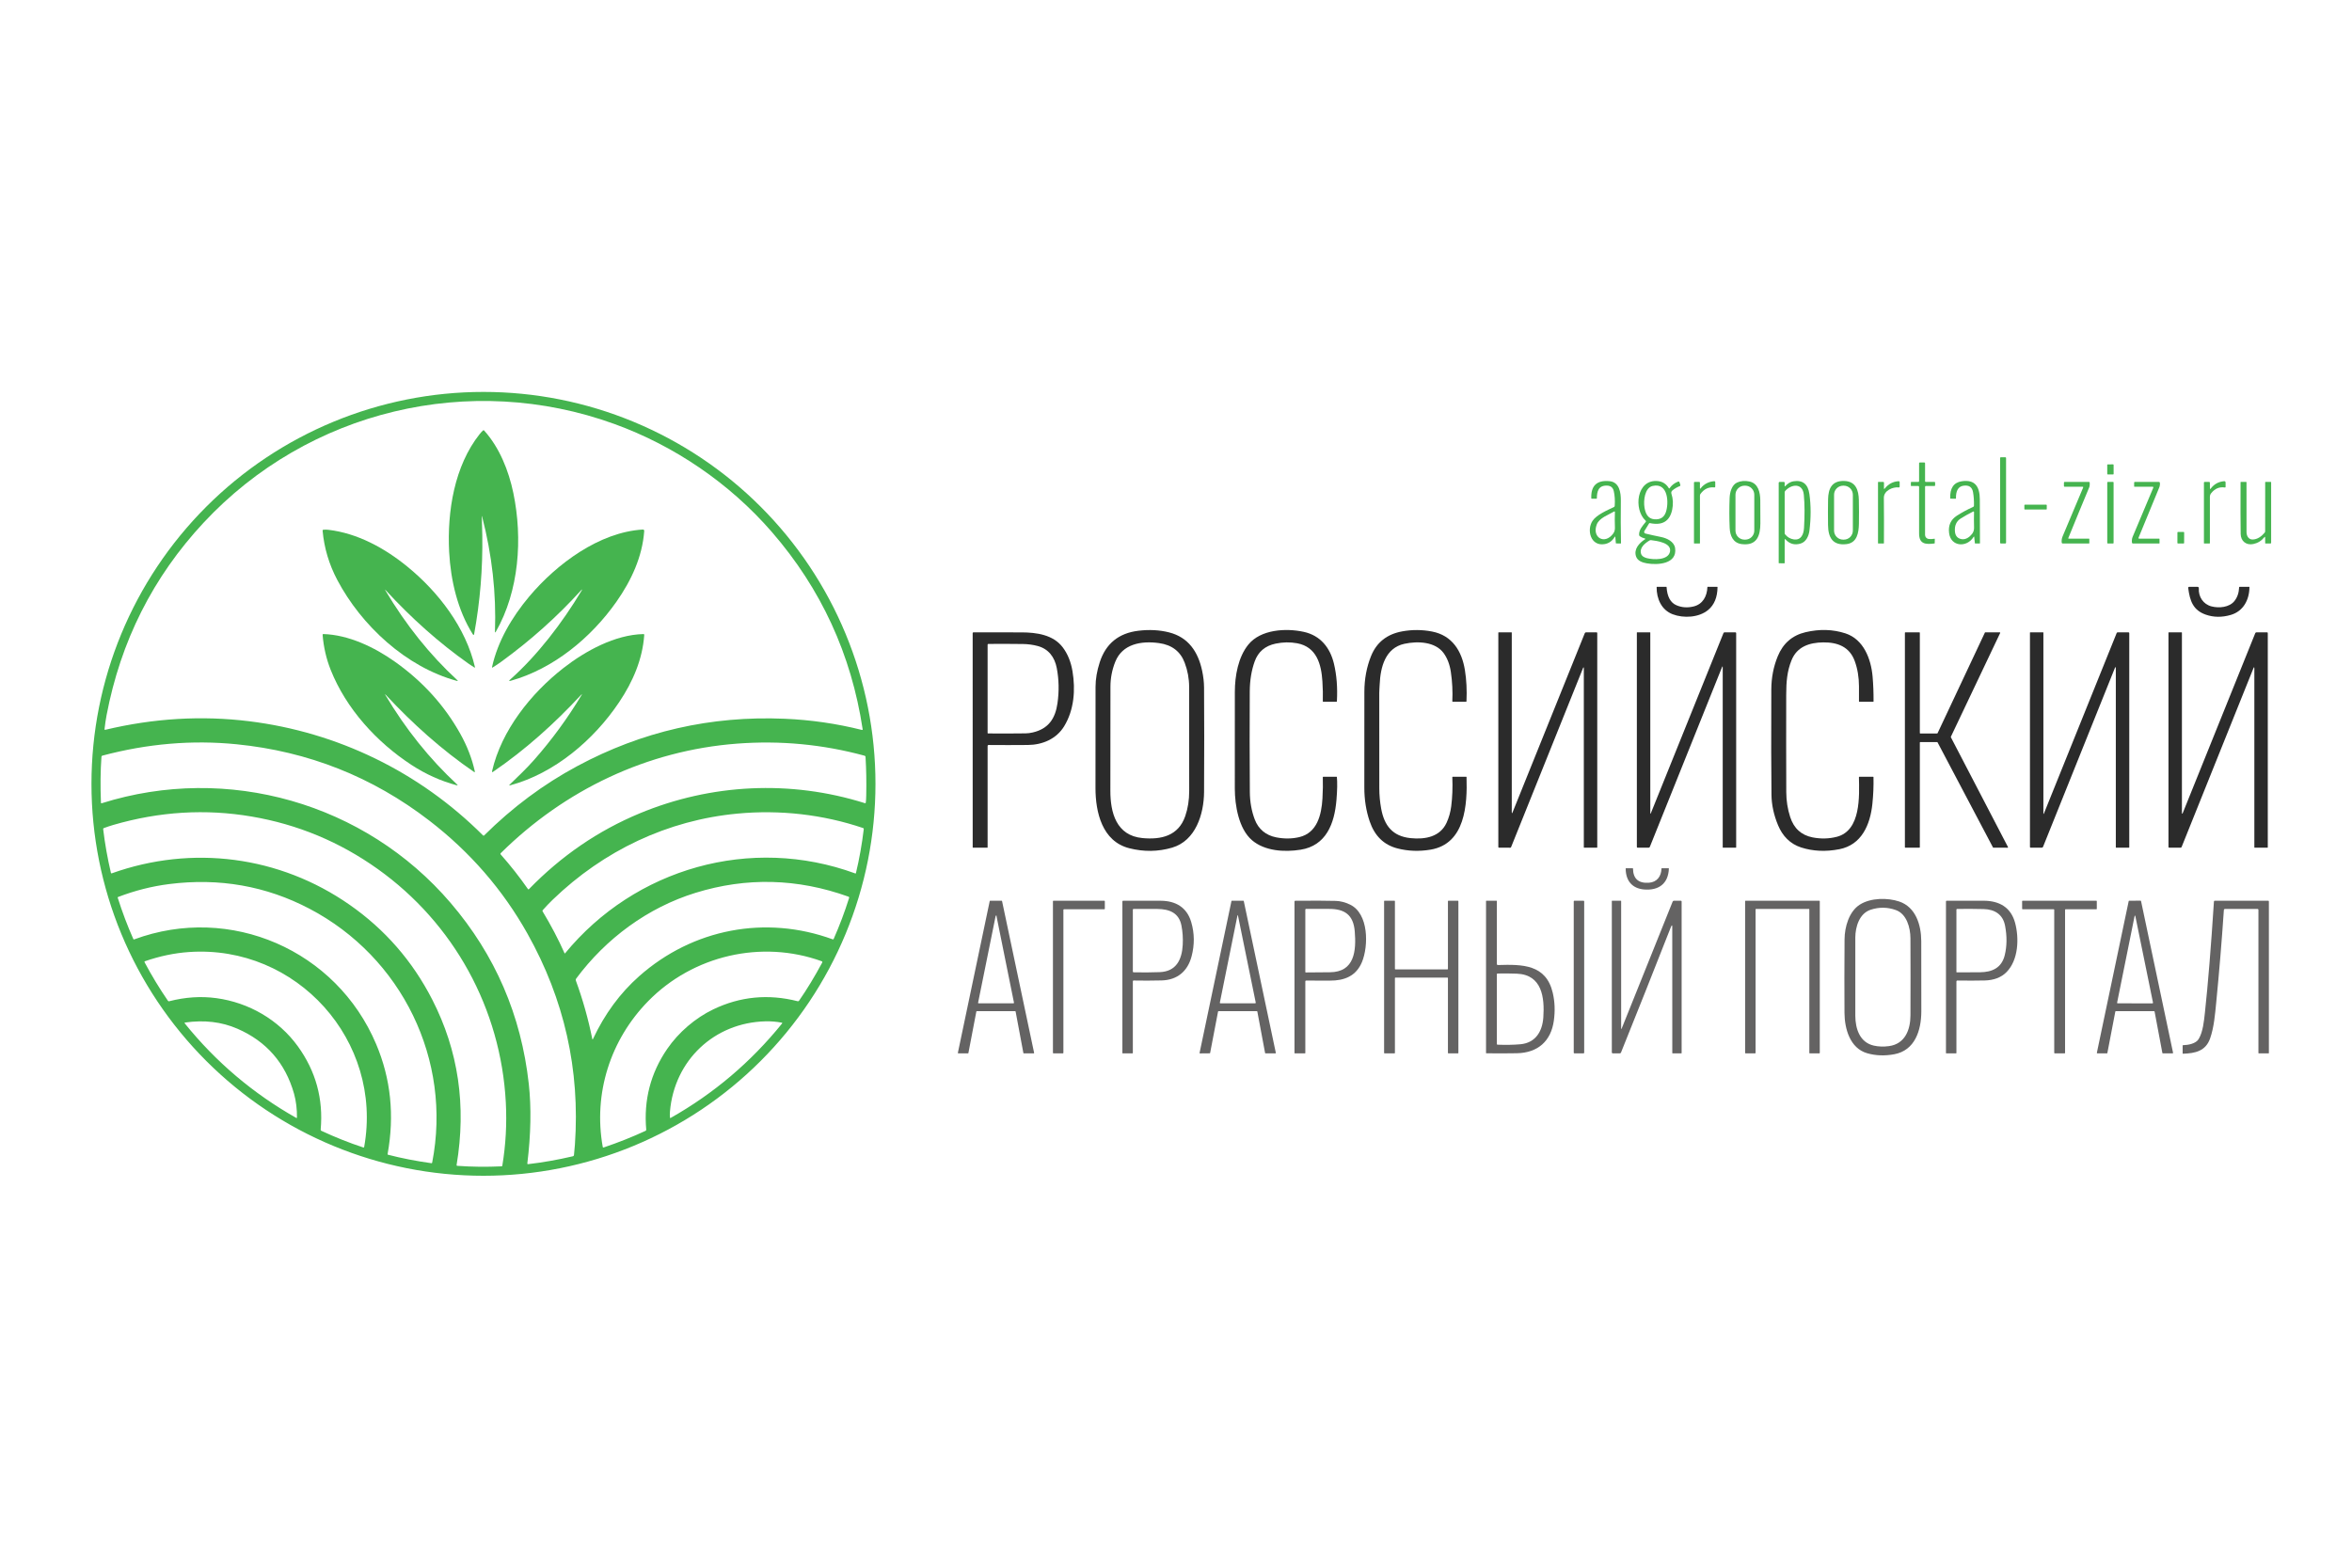 <?xml version="1.0" encoding="UTF-8"?> <svg xmlns="http://www.w3.org/2000/svg" width="180" height="120" viewBox="0 0 180 120" fill="none"><path d="M67 60C67 63.94 66.224 67.841 64.716 71.481C63.209 75.12 60.999 78.427 58.213 81.213C55.428 83.999 52.12 86.209 48.48 87.716C44.841 89.224 40.94 90 37 90C29.044 90 21.413 86.839 15.787 81.213C10.161 75.587 7 67.957 7 60C7 52.044 10.161 44.413 15.787 38.787C21.413 33.161 29.044 30 37 30C40.94 30 44.841 30.776 48.48 32.284C52.12 33.791 55.428 36.001 58.213 38.787C60.999 41.573 63.209 44.88 64.716 48.52C66.224 52.159 67 56.06 67 60ZM44.173 58.645C49.115 55.987 54.405 54.778 60.042 55.017C62.051 55.102 64.022 55.387 65.953 55.872C66.005 55.885 66.027 55.865 66.019 55.813C65.153 50.098 62.84 45.071 59.079 40.731C55.831 36.983 51.606 34.12 47.031 32.458C35.979 28.446 23.594 31.403 15.576 40.015C11.706 44.171 9.232 49.085 8.154 54.757C8.09 55.1 8.038 55.454 7.999 55.817C7.994 55.858 8.012 55.873 8.053 55.864C11.762 54.978 15.434 54.759 19.067 55.208C25.816 56.042 32.089 59.075 36.962 63.943C36.994 63.975 37.026 63.975 37.058 63.943C39.218 61.798 41.59 60.032 44.173 58.645ZM43.999 87.617C44.398 81.881 43.189 76.501 40.373 71.478C38.481 68.104 35.974 65.216 32.854 62.813C28.505 59.465 23.588 57.517 18.103 56.97C14.709 56.631 11.285 56.922 7.831 57.842C7.79 57.853 7.768 57.88 7.765 57.922C7.687 58.999 7.674 60.169 7.725 61.432C7.726 61.48 7.75 61.497 7.795 61.482C17.413 58.457 27.946 61.465 34.49 69.118C37.896 73.099 39.889 77.718 40.469 82.974C40.667 84.774 40.63 86.802 40.357 89.057C40.352 89.098 40.37 89.117 40.411 89.112C41.528 88.983 42.67 88.782 43.835 88.51C43.889 88.498 43.92 88.464 43.927 88.408C43.956 88.152 43.98 87.888 43.999 87.617ZM48.952 62.261C54.411 59.991 60.496 59.686 66.19 61.479C66.231 61.492 66.254 61.477 66.259 61.434C66.277 61.306 66.288 61.127 66.293 60.896C66.315 59.873 66.298 58.888 66.24 57.939C66.239 57.917 66.23 57.897 66.216 57.88C66.203 57.862 66.183 57.85 66.162 57.845C62.971 56.977 59.718 56.67 56.405 56.922C49.526 57.446 43.227 60.459 38.326 65.301C38.291 65.335 38.289 65.371 38.322 65.408C39.066 66.248 39.759 67.129 40.402 68.051C40.427 68.087 40.454 68.089 40.483 68.058C42.958 65.512 45.781 63.579 48.952 62.261ZM8.489 66.816C8.498 66.851 8.519 66.862 8.553 66.85C14.705 64.649 21.397 65.518 26.755 69.256C29.456 71.14 31.564 73.558 33.078 76.511C35.08 80.416 35.702 84.638 34.943 89.175C34.937 89.215 34.954 89.236 34.994 89.239C36.102 89.32 37.233 89.333 38.386 89.278C38.4 89.277 38.413 89.272 38.424 89.262C38.434 89.253 38.441 89.24 38.443 89.226C38.707 87.627 38.796 86.013 38.71 84.385C38.331 77.218 34.735 70.677 28.909 66.52C25.994 64.44 22.776 63.101 19.253 62.502C15.73 61.902 12.202 62.117 8.667 63.146C8.418 63.219 8.177 63.3 7.946 63.387C7.907 63.402 7.891 63.429 7.896 63.47C8.03 64.589 8.228 65.704 8.489 66.816ZM66.058 63.385C62.989 62.344 59.693 61.973 56.447 62.277C51.087 62.779 46.2 65.107 42.304 68.864C42.037 69.122 41.78 69.391 41.534 69.67C41.509 69.699 41.506 69.73 41.526 69.762C42.174 70.837 42.734 71.904 43.205 72.966C43.206 72.97 43.209 72.973 43.212 72.975C43.216 72.978 43.22 72.98 43.224 72.98C43.228 72.981 43.233 72.98 43.237 72.979C43.241 72.977 43.244 72.975 43.247 72.971C48.597 66.462 57.454 63.927 65.454 66.858C65.459 66.86 65.465 66.861 65.47 66.861C65.476 66.86 65.482 66.859 65.487 66.856C65.492 66.854 65.496 66.85 65.499 66.846C65.503 66.841 65.505 66.836 65.506 66.831C65.768 65.742 65.967 64.618 66.105 63.459C66.107 63.444 66.103 63.428 66.095 63.414C66.086 63.401 66.073 63.39 66.058 63.385ZM33.073 88.999C34.614 81.133 30.744 73.261 23.689 69.561C20.363 67.817 16.784 67.187 12.952 67.671C11.622 67.839 10.313 68.171 9.025 68.666C9.017 68.669 9.011 68.675 9.007 68.683C9.004 68.69 9.003 68.699 9.006 68.706C9.354 69.808 9.754 70.867 10.205 71.883C10.209 71.895 10.218 71.903 10.229 71.908C10.241 71.913 10.253 71.913 10.264 71.909C17.638 69.179 25.749 72.735 28.787 79.923C29.909 82.575 30.2 85.381 29.662 88.341C29.66 88.351 29.662 88.362 29.668 88.371C29.674 88.379 29.682 88.386 29.693 88.389C30.733 88.658 31.841 88.875 33.016 89.039C33.029 89.041 33.042 89.037 33.053 89.03C33.063 89.023 33.071 89.011 33.073 88.999ZM64.929 68.634C61.03 67.235 57.131 67.137 53.233 68.341C49.571 69.472 46.373 71.838 44.091 74.911C44.076 74.932 44.066 74.957 44.062 74.982C44.059 75.008 44.062 75.035 44.071 75.059C44.6 76.505 45.019 77.993 45.327 79.521C45.338 79.58 45.357 79.582 45.382 79.528C46.279 77.616 47.458 76.013 48.921 74.719C53.013 71.097 58.584 70.021 63.726 71.902C63.762 71.915 63.788 71.904 63.803 71.869C64.255 70.843 64.648 69.799 64.981 68.737C64.997 68.686 64.979 68.652 64.929 68.634ZM27.87 87.795C29.333 79.678 22.709 72.305 14.465 72.874C13.351 72.951 12.229 73.186 11.099 73.577C11.057 73.592 11.046 73.619 11.066 73.659C11.614 74.69 12.21 75.672 12.853 76.606C12.876 76.64 12.908 76.652 12.949 76.641C14.182 76.323 15.387 76.244 16.565 76.405C19.04 76.744 21.317 78.054 22.789 80.083C24.168 81.987 24.753 84.115 24.542 86.469C24.538 86.51 24.555 86.539 24.593 86.558C25.651 87.052 26.721 87.478 27.803 87.834C27.841 87.847 27.863 87.834 27.87 87.795ZM54.587 77.263C56.644 76.275 58.798 76.067 61.049 76.64C61.093 76.651 61.127 76.638 61.152 76.601C61.749 75.741 62.338 74.77 62.92 73.689C62.949 73.634 62.934 73.596 62.875 73.575C58.28 71.921 53.046 73.126 49.608 76.632C46.705 79.593 45.397 83.706 46.128 87.791C46.129 87.799 46.133 87.806 46.137 87.813C46.142 87.82 46.148 87.825 46.154 87.829C46.161 87.833 46.169 87.836 46.177 87.837C46.185 87.838 46.193 87.837 46.2 87.834C47.335 87.45 48.403 87.025 49.405 86.56C49.443 86.543 49.46 86.513 49.457 86.471C49.256 84.201 49.792 82.139 51.064 80.286C51.936 79.017 53.214 77.923 54.587 77.263ZM18.162 78.741C16.964 78.219 15.635 78.062 14.176 78.269C14.122 78.276 14.112 78.301 14.146 78.343C16.529 81.297 19.373 83.707 22.675 85.573C22.71 85.592 22.727 85.582 22.727 85.543C22.736 84.947 22.662 84.278 22.505 83.725C21.838 81.371 20.391 79.71 18.162 78.741ZM51.273 85.078C51.259 85.254 51.258 85.409 51.272 85.544C51.276 85.582 51.294 85.592 51.327 85.573C54.63 83.704 57.472 81.294 59.855 78.341C59.881 78.309 59.873 78.289 59.833 78.281C59.415 78.202 58.998 78.168 58.584 78.178C54.657 78.277 51.608 81.169 51.273 85.078Z" fill="#45B44F"></path><path d="M36.873 39.547C36.89 40.003 36.902 40.474 36.91 40.96C36.95 43.523 36.742 46.045 36.288 48.525C36.27 48.624 36.234 48.631 36.18 48.545C35.024 46.711 34.489 44.423 34.374 42.243C34.212 39.143 34.78 35.658 36.708 33.229C36.786 33.13 36.87 33.038 36.959 32.954C36.992 32.923 37.023 32.924 37.053 32.958C38.22 34.249 38.931 36.02 39.288 37.746C40.009 41.225 39.729 45.238 37.949 48.351C37.899 48.437 37.876 48.43 37.88 48.33C37.986 45.421 37.658 42.492 36.897 39.543C36.878 39.468 36.87 39.47 36.873 39.547Z" fill="#45B44F"></path><path d="M153.473 35.001H153.123C153.094 35.001 153.07 35.025 153.07 35.054V41.547C153.07 41.577 153.094 41.6 153.123 41.6H153.473C153.502 41.6 153.525 41.577 153.525 41.547V35.054C153.525 35.025 153.502 35.001 153.473 35.001Z" fill="#45B44F"></path><path d="M146.792 37.202H146.269C146.25 37.202 146.24 37.193 146.24 37.174L146.241 36.93C146.241 36.902 146.255 36.888 146.284 36.888H146.812C146.85 36.888 146.869 36.869 146.869 36.831V35.459C146.869 35.421 146.888 35.402 146.926 35.402H147.269C147.307 35.402 147.326 35.421 147.326 35.459V36.831C147.326 36.839 147.327 36.846 147.33 36.853C147.333 36.86 147.337 36.866 147.343 36.872C147.348 36.877 147.354 36.881 147.361 36.884C147.368 36.887 147.376 36.888 147.383 36.888L148.039 36.887C148.077 36.887 148.096 36.906 148.096 36.944L148.097 37.145C148.097 37.183 148.078 37.202 148.04 37.202H147.383C147.345 37.202 147.326 37.221 147.326 37.26V40.946C147.326 41.022 147.354 41.095 147.404 41.152C147.454 41.209 147.523 41.245 147.598 41.255C147.738 41.273 147.887 41.267 148.044 41.237C148.047 41.236 148.05 41.236 148.054 41.237C148.057 41.238 148.06 41.239 148.062 41.241C148.065 41.243 148.067 41.246 148.069 41.249C148.07 41.252 148.071 41.255 148.071 41.258L148.067 41.569C148.067 41.588 148.057 41.599 148.038 41.601C147.356 41.688 146.87 41.65 146.869 40.828C146.868 39.703 146.868 38.52 146.87 37.279C146.87 37.228 146.844 37.202 146.792 37.202Z" fill="#45B44F"></path><path d="M161.716 35.546L161.306 35.547C161.285 35.547 161.268 35.565 161.268 35.586L161.27 36.279C161.27 36.3 161.288 36.318 161.309 36.317L161.718 36.316C161.74 36.316 161.757 36.298 161.757 36.277L161.755 35.584C161.754 35.563 161.737 35.546 161.716 35.546Z" fill="#45B44F"></path><path d="M123.567 41.109C123.384 41.412 123.13 41.592 122.804 41.648C121.729 41.834 121.414 40.569 121.877 39.87C122.181 39.41 122.988 39.062 123.511 38.815C123.552 38.796 123.574 38.764 123.576 38.719C123.604 38.297 123.579 37.922 123.503 37.592C123.441 37.32 123.269 37.18 122.987 37.171C122.333 37.151 122.213 37.605 122.209 38.145C122.209 38.153 122.206 38.16 122.201 38.165C122.195 38.171 122.188 38.174 122.18 38.174L121.811 38.173C121.792 38.173 121.783 38.163 121.782 38.145C121.744 37.176 122.209 36.738 123.177 36.831C123.935 36.904 124.051 37.702 124.044 38.318C124.031 39.438 124.035 40.525 124.056 41.578C124.057 41.594 124.049 41.602 124.032 41.602L123.684 41.598C123.671 41.598 123.664 41.591 123.663 41.578L123.623 41.121C123.618 41.059 123.599 41.054 123.567 41.109ZM123.531 39.152C123.097 39.411 122.398 39.639 122.203 40.142C121.812 41.15 122.811 41.728 123.462 40.839C123.554 40.712 123.597 40.563 123.591 40.391C123.576 39.976 123.576 39.575 123.59 39.189C123.59 39.181 123.589 39.174 123.585 39.168C123.582 39.161 123.577 39.156 123.571 39.152C123.565 39.148 123.558 39.146 123.551 39.146C123.544 39.146 123.537 39.148 123.531 39.152Z" fill="#45B44F"></path><path d="M127.779 37.369C127.93 37.141 128.146 36.973 128.428 36.863C128.438 36.859 128.449 36.857 128.46 36.858C128.471 36.858 128.482 36.861 128.492 36.866C128.502 36.87 128.511 36.877 128.518 36.886C128.525 36.894 128.53 36.904 128.533 36.914L128.595 37.112C128.61 37.161 128.594 37.195 128.546 37.214C128.349 37.288 128.161 37.399 127.985 37.545C127.95 37.574 127.924 37.613 127.912 37.657C127.899 37.7 127.9 37.747 127.914 37.79C128.043 38.18 128.063 38.589 127.973 39.016C127.787 39.901 127.219 40.243 126.267 40.041C126.24 40.036 126.22 40.045 126.205 40.067L125.845 40.651C125.835 40.669 125.828 40.688 125.827 40.708C125.825 40.727 125.828 40.748 125.836 40.766C125.843 40.785 125.855 40.801 125.87 40.814C125.886 40.827 125.904 40.836 125.923 40.841C126.321 40.936 126.719 41.024 127.117 41.104C127.568 41.194 128.122 41.454 128.196 41.952C128.379 43.181 126.852 43.266 126.035 43.122C125.707 43.065 125.324 42.942 125.208 42.593C125.021 42.039 125.44 41.576 125.886 41.283C125.934 41.253 125.93 41.231 125.875 41.217C125.747 41.187 125.624 41.132 125.505 41.053C125.464 41.025 125.442 40.987 125.441 40.938C125.424 40.557 125.714 40.239 125.946 39.955C125.976 39.919 125.974 39.884 125.938 39.851C125.001 39.003 125.233 36.655 126.882 36.826C127.245 36.864 127.523 37.045 127.715 37.367C127.736 37.402 127.757 37.403 127.779 37.369ZM127.486 39.215C127.731 38.52 127.68 36.92 126.478 37.197C125.869 37.337 125.768 38.326 125.852 38.839C125.924 39.278 126.093 39.707 126.61 39.749C127.056 39.784 127.348 39.606 127.486 39.215ZM127.806 42.225C127.946 41.543 126.781 41.398 126.354 41.346C126.316 41.342 126.277 41.35 126.244 41.369C125.889 41.576 125.446 41.934 125.594 42.395C125.656 42.587 125.864 42.682 126.044 42.727C126.544 42.85 127.668 42.901 127.806 42.225Z" fill="#45B44F"></path><path d="M132.368 38.122C132.384 37.705 132.524 37.127 132.934 36.939C133.222 36.808 133.543 36.781 133.896 36.858C134.561 37.005 134.709 37.693 134.716 38.288C134.723 38.848 134.725 39.438 134.723 40.059C134.719 41.018 134.453 41.792 133.295 41.649C132.628 41.567 132.398 41.001 132.373 40.406C132.341 39.675 132.339 38.914 132.368 38.122ZM134.257 37.869C134.257 37.685 134.185 37.509 134.055 37.38C133.925 37.25 133.749 37.177 133.566 37.177H133.509C133.325 37.177 133.15 37.25 133.02 37.38C132.89 37.509 132.817 37.685 132.817 37.869V40.616C132.817 40.799 132.89 40.975 133.02 41.105C133.15 41.235 133.325 41.307 133.509 41.307H133.566C133.749 41.307 133.925 41.235 134.055 41.105C134.185 40.975 134.257 40.799 134.257 40.616V37.869Z" fill="#45B44F"></path><path d="M136.582 41.318V43.088C136.582 43.108 136.573 43.118 136.554 43.118L136.152 43.115C136.134 43.115 136.125 43.106 136.125 43.088V36.974C136.125 36.917 136.154 36.888 136.211 36.888H136.499C136.558 36.888 136.587 36.917 136.584 36.976L136.578 37.173C136.575 37.234 136.595 37.243 136.637 37.198C136.831 36.996 137.032 36.878 137.242 36.843C137.959 36.725 138.37 37.052 138.476 37.823C138.599 38.713 138.599 39.645 138.478 40.619C138.428 41.018 138.228 41.479 137.803 41.607C137.351 41.743 136.966 41.639 136.648 41.293C136.604 41.245 136.582 41.253 136.582 41.318ZM138.047 37.87C137.959 36.952 137.099 37.05 136.626 37.575C136.597 37.607 136.582 37.644 136.582 37.687V40.801C136.582 40.843 136.595 40.88 136.621 40.911C136.796 41.121 137.011 41.246 137.264 41.287C137.855 41.381 138.036 40.875 138.063 40.407C138.121 39.435 138.116 38.59 138.047 37.87Z" fill="#45B44F"></path><path d="M141.138 36.816C142.035 36.84 142.241 37.531 142.259 38.269C142.273 38.87 142.275 39.479 142.264 40.096C142.251 40.771 142.128 41.557 141.309 41.651C140.248 41.773 139.913 41.135 139.901 40.194C139.891 39.499 139.893 38.846 139.904 38.235C139.919 37.416 140.176 36.79 141.138 36.816ZM141.8 37.869C141.8 37.685 141.727 37.509 141.598 37.38C141.468 37.25 141.292 37.177 141.109 37.177H141.054C140.87 37.177 140.695 37.25 140.565 37.38C140.435 37.509 140.362 37.685 140.362 37.869V40.616C140.362 40.799 140.435 40.975 140.565 41.105C140.695 41.235 140.87 41.307 141.054 41.307H141.109C141.292 41.307 141.468 41.235 141.598 41.105C141.727 40.975 141.8 40.799 141.8 40.616V37.869Z" fill="#45B44F"></path><path d="M151.034 41.107C150.524 41.929 149.301 41.861 149.166 40.807C149.091 40.223 149.286 39.781 149.752 39.48C150.145 39.227 150.563 39.001 151.006 38.802C151.047 38.783 151.068 38.752 151.069 38.707C151.078 38.342 151.055 37.998 150.998 37.675C150.93 37.288 150.69 37.122 150.276 37.177C149.873 37.23 149.678 37.555 149.691 38.15C149.691 38.166 149.683 38.175 149.667 38.174L149.263 38.171C149.255 38.171 149.251 38.167 149.251 38.159C149.219 37.374 149.512 36.934 150.128 36.84C151.168 36.68 151.509 37.269 151.517 38.216C151.526 39.24 151.53 40.361 151.527 41.578C151.527 41.595 151.519 41.603 151.502 41.603L151.16 41.599C151.147 41.599 151.139 41.592 151.139 41.579L151.091 41.12C151.085 41.06 151.066 41.056 151.034 41.107ZM150.126 41.27C150.443 41.323 150.735 41.111 150.924 40.869C151.031 40.731 151.081 40.57 151.076 40.387C151.064 39.968 151.064 39.578 151.074 39.215C151.075 39.153 151.048 39.136 150.994 39.163C150.653 39.334 150.342 39.508 150.061 39.685C149.723 39.898 149.573 40.232 149.613 40.686C149.642 41.023 149.813 41.217 150.126 41.27Z" fill="#45B44F"></path><path d="M130.167 37.366C130.403 37.047 130.799 36.858 131.186 36.834C131.241 36.831 131.268 36.857 131.269 36.912L131.27 37.238C131.27 37.291 131.244 37.315 131.191 37.309C130.766 37.265 130.417 37.429 130.143 37.799C130.113 37.84 130.098 37.886 130.098 37.938V41.574C130.098 41.593 130.088 41.602 130.069 41.602L129.669 41.601C129.65 41.601 129.641 41.592 129.641 41.574V36.945C129.641 36.907 129.66 36.888 129.698 36.888H130.041C130.079 36.888 130.098 36.907 130.098 36.945L130.097 37.342C130.097 37.422 130.12 37.431 130.167 37.366Z" fill="#45B44F"></path><path d="M144.243 37.394C144.522 37.046 144.872 36.859 145.295 36.834C145.353 36.831 145.382 36.858 145.382 36.916V37.24C145.382 37.293 145.355 37.317 145.303 37.31C144.861 37.258 144.167 37.553 144.173 38.105C144.185 39.32 144.187 40.477 144.178 41.577C144.178 41.593 144.17 41.601 144.153 41.601L143.753 41.602C143.734 41.602 143.725 41.593 143.725 41.574V36.917C143.725 36.898 143.734 36.888 143.753 36.888H144.126C144.141 36.888 144.155 36.894 144.166 36.905C144.177 36.916 144.183 36.931 144.183 36.946L144.181 37.373C144.181 37.44 144.202 37.447 144.243 37.394Z" fill="#45B44F"></path><path d="M169.194 37.394C169.445 37.06 169.782 36.873 170.205 36.835C170.285 36.828 170.325 36.864 170.325 36.944V37.256C170.325 37.302 170.303 37.321 170.258 37.314C169.854 37.253 169.511 37.396 169.23 37.743C169.159 37.83 169.124 37.925 169.124 38.027C169.125 39.254 169.125 40.435 169.124 41.571C169.124 41.58 169.121 41.587 169.115 41.593C169.11 41.599 169.102 41.602 169.094 41.602H168.697C168.677 41.602 168.668 41.593 168.668 41.574V36.945C168.668 36.906 168.687 36.887 168.725 36.888H169.067C169.104 36.888 169.123 36.907 169.124 36.944L169.127 37.373C169.128 37.444 169.15 37.451 169.194 37.394Z" fill="#45B44F"></path><path d="M159.378 37.259H158.011C157.973 37.259 157.954 37.24 157.954 37.202L157.955 36.945C157.955 36.907 157.974 36.888 158.011 36.888H159.865C159.909 36.888 159.929 36.91 159.928 36.953C159.922 37.079 159.942 37.181 159.89 37.302C159.372 38.541 158.838 39.835 158.289 41.186C158.287 41.191 158.286 41.197 158.287 41.202C158.287 41.207 158.289 41.212 158.292 41.217C158.295 41.221 158.299 41.225 158.304 41.227C158.308 41.23 158.313 41.231 158.319 41.231H159.869C159.887 41.231 159.896 41.24 159.896 41.258L159.897 41.574C159.897 41.581 159.894 41.589 159.889 41.594C159.883 41.599 159.876 41.602 159.869 41.602H157.861C157.815 41.602 157.789 41.58 157.784 41.535C157.765 41.373 157.787 41.217 157.85 41.065C158.358 39.866 158.882 38.619 159.422 37.326C159.441 37.282 159.426 37.259 159.378 37.259Z" fill="#45B44F"></path><path d="M161.712 36.889H161.312C161.288 36.889 161.27 36.908 161.27 36.931V41.56C161.27 41.583 161.288 41.602 161.312 41.602H161.712C161.735 41.602 161.754 41.583 161.754 41.56V36.931C161.754 36.908 161.735 36.889 161.712 36.889Z" fill="#45B44F"></path><path d="M164.735 37.259H163.356C163.337 37.259 163.328 37.25 163.328 37.231L163.327 36.945C163.327 36.907 163.346 36.888 163.384 36.888H165.221C165.266 36.888 165.292 36.91 165.297 36.955C165.312 37.08 165.296 37.199 165.249 37.312C164.743 38.546 164.215 39.826 163.668 41.152C163.645 41.205 163.663 41.231 163.72 41.231H165.241C165.26 41.231 165.269 41.24 165.269 41.259L165.27 41.574C165.27 41.593 165.26 41.602 165.241 41.602H163.233C163.188 41.602 163.164 41.58 163.159 41.535C163.141 41.369 163.159 41.223 163.21 41.098C163.732 39.843 164.258 38.591 164.789 37.341C164.812 37.286 164.794 37.259 164.735 37.259Z" fill="#45B44F"></path><path d="M173.286 41.129C173.065 41.403 172.782 41.575 172.438 41.645C171.889 41.755 171.489 41.409 171.48 40.873C171.466 39.993 171.463 38.673 171.472 36.913C171.472 36.896 171.481 36.888 171.498 36.888L171.898 36.889C171.917 36.889 171.926 36.898 171.926 36.917C171.924 38.09 171.925 39.361 171.928 40.731C171.929 41.003 172.071 41.299 172.388 41.297C172.765 41.295 173.082 41.051 173.312 40.779C173.34 40.745 173.354 40.706 173.354 40.662L173.356 36.917C173.356 36.898 173.365 36.889 173.383 36.888H173.783C173.802 36.888 173.812 36.898 173.812 36.917V41.545C173.812 41.584 173.792 41.603 173.754 41.603L173.383 41.601C173.365 41.601 173.357 41.592 173.357 41.575L173.353 41.152C173.352 41.082 173.33 41.074 173.286 41.129Z" fill="#45B44F"></path><path d="M156.599 38.632H154.967C154.944 38.632 154.926 38.65 154.926 38.673V38.961C154.926 38.984 154.944 39.002 154.967 39.002H156.599C156.622 39.002 156.64 38.984 156.64 38.961V38.673C156.64 38.65 156.622 38.632 156.599 38.632Z" fill="#45B44F"></path><path d="M29.495 45.198C31.07 47.843 32.9 50.128 34.987 52.053C35.062 52.122 35.05 52.143 34.952 52.115C31.072 51.056 27.66 47.882 25.818 44.404C25.183 43.204 24.807 41.945 24.69 40.626C24.686 40.58 24.706 40.554 24.753 40.55C24.873 40.538 24.998 40.539 25.128 40.554C27.358 40.816 29.436 41.953 31.17 43.368C33.567 45.322 35.647 48.05 36.345 51.051C36.358 51.106 36.341 51.118 36.294 51.089C36.146 50.998 36.004 50.903 35.866 50.806C33.594 49.206 31.475 47.306 29.519 45.181C29.455 45.111 29.447 45.117 29.495 45.198Z" fill="#45B44F"></path><path d="M44.488 45.246C44.582 45.09 44.568 45.08 44.445 45.214C42.641 47.202 40.615 49.013 38.37 50.647C38.155 50.803 37.934 50.95 37.707 51.089C37.663 51.115 37.647 51.103 37.657 51.054C38.091 49.084 39.174 47.241 40.507 45.655C42.603 43.162 45.869 40.737 49.181 40.535C49.268 40.529 49.308 40.571 49.302 40.658C49.159 42.601 48.33 44.419 47.171 46.068C45.23 48.825 42.351 51.196 39.091 52.109C38.945 52.149 38.929 52.119 39.041 52.02C41.155 50.137 43.03 47.672 44.488 45.246Z" fill="#45B44F"></path><path d="M167.111 40.718L166.684 40.717C166.66 40.717 166.641 40.736 166.64 40.76L166.638 41.558C166.638 41.582 166.657 41.601 166.681 41.602L167.108 41.603C167.132 41.603 167.152 41.584 167.152 41.56L167.155 40.762C167.155 40.738 167.135 40.718 167.111 40.718Z" fill="#45B44F"></path><path d="M128.3 46.33C128.702 46.503 129.136 46.535 129.602 46.424C130.318 46.254 130.643 45.634 130.668 44.947C130.669 44.926 130.68 44.916 130.701 44.916L131.412 44.918C131.433 44.918 131.444 44.929 131.444 44.951C131.432 45.722 131.193 46.302 130.726 46.69C130.016 47.279 128.848 47.336 128.012 47.02C127.149 46.691 126.776 45.826 126.783 44.946C126.783 44.938 126.787 44.931 126.792 44.925C126.798 44.92 126.806 44.917 126.814 44.917H127.52C127.535 44.917 127.543 44.924 127.544 44.94C127.591 45.671 127.843 46.135 128.3 46.33Z" fill="#2B2B2B"></path><path d="M168.81 47.049C167.843 46.712 167.592 46 167.466 45.016C167.458 44.95 167.487 44.917 167.554 44.917H168.16C168.244 44.917 168.283 44.959 168.278 45.042C168.238 45.68 168.619 46.254 169.243 46.416C169.827 46.567 170.608 46.493 170.997 46.013C171.223 45.734 171.345 45.38 171.363 44.95C171.364 44.942 171.367 44.934 171.373 44.929C171.379 44.923 171.387 44.92 171.395 44.92L172.123 44.916C172.142 44.916 172.151 44.925 172.151 44.943C172.145 45.914 171.682 46.788 170.727 47.068C170.052 47.266 169.413 47.26 168.81 47.049Z" fill="#2B2B2B"></path><path d="M86.427 64.93C84.345 64.403 83.838 62.171 83.838 60.314C83.838 57.561 83.839 54.981 83.843 52.574C83.843 51.979 83.951 51.351 84.165 50.69C84.626 49.269 85.609 48.466 87.115 48.282C87.954 48.18 88.739 48.221 89.469 48.406C90.95 48.782 91.692 49.897 91.999 51.338C92.095 51.787 92.144 52.215 92.147 52.623C92.164 55.041 92.164 57.706 92.148 60.618C92.137 62.316 91.508 64.356 89.7 64.885C88.631 65.197 87.54 65.212 86.427 64.93ZM85.351 50.659C85.105 51.276 84.982 51.915 84.983 52.576C84.984 55.134 84.982 57.785 84.977 60.527C84.975 62.209 85.432 63.961 87.43 64.151C88.882 64.289 90.189 63.978 90.709 62.466C90.909 61.883 91.01 61.245 91.01 60.553C91.013 58.084 91.011 55.429 91.006 52.589C91.005 51.946 90.891 51.325 90.663 50.724C90.336 49.861 89.682 49.362 88.701 49.226C87.338 49.039 85.898 49.288 85.351 50.659Z" fill="#2B2B2B"></path><path d="M99.274 49.24C98.738 49.14 98.187 49.149 97.623 49.267C96.822 49.434 96.288 49.888 96.022 50.629C95.776 51.312 95.651 52.077 95.645 52.923C95.631 55.373 95.633 57.935 95.651 60.61C95.656 61.377 95.782 62.082 96.027 62.727C96.308 63.47 96.884 63.945 97.673 64.097C98.286 64.216 98.874 64.21 99.435 64.078C100.802 63.755 101.136 62.376 101.209 61.112C101.242 60.532 101.251 59.993 101.235 59.494C101.235 59.489 101.236 59.485 101.237 59.481C101.239 59.477 101.241 59.473 101.244 59.47C101.248 59.466 101.251 59.464 101.255 59.462C101.259 59.46 101.264 59.459 101.268 59.459H102.291C102.304 59.459 102.311 59.466 102.312 59.479C102.354 59.892 102.343 60.474 102.281 61.226C102.13 63.056 101.487 64.731 99.536 65.042C98.303 65.239 96.786 65.151 95.81 64.309C94.795 63.434 94.504 61.633 94.501 60.374C94.499 58.001 94.5 55.535 94.503 52.974C94.504 51.715 94.764 50.298 95.532 49.346C96.473 48.179 98.404 48.066 99.772 48.365C101.065 48.646 101.797 49.589 102.088 50.805C102.296 51.675 102.371 52.633 102.314 53.679C102.313 53.704 102.299 53.717 102.274 53.717H101.269C101.247 53.717 101.236 53.705 101.236 53.682C101.25 53.199 101.239 52.687 101.204 52.149C101.121 50.849 100.763 49.516 99.274 49.24Z" fill="#2B2B2B"></path><path d="M110.483 49.993C109.848 49.12 108.506 49.057 107.477 49.281C106.017 49.6 105.645 51.07 105.589 52.374C105.58 52.589 105.557 52.807 105.556 53.022C105.553 55.394 105.554 57.835 105.559 60.345C105.559 60.858 105.607 61.373 105.701 61.891C105.937 63.19 106.568 64.015 107.956 64.156C109.063 64.269 110.209 64.065 110.709 62.975C110.888 62.586 111.005 62.166 111.063 61.718C111.152 61.014 111.18 60.273 111.147 59.495C111.146 59.471 111.157 59.459 111.18 59.459H112.209C112.226 59.459 112.234 59.468 112.235 59.486C112.298 61.585 112.145 64.593 109.476 65.038C108.603 65.183 107.76 65.152 106.947 64.943C105.908 64.676 105.199 63.984 104.821 62.867C104.549 62.064 104.413 61.205 104.413 60.291C104.411 57.67 104.412 55.229 104.416 52.968C104.417 51.976 104.588 51.059 104.928 50.218C105.351 49.17 106.147 48.54 107.314 48.328C108.074 48.19 108.833 48.194 109.592 48.34C111.141 48.639 111.879 49.841 112.112 51.302C112.231 52.046 112.27 52.839 112.231 53.679C112.23 53.704 112.216 53.717 112.191 53.717H111.181C111.158 53.717 111.146 53.704 111.147 53.68C111.182 52.929 111.145 52.184 111.036 51.447C110.951 50.866 110.767 50.382 110.483 49.993Z" fill="#2B2B2B"></path><path d="M136.051 50.239C136.458 49.245 137.168 48.63 138.181 48.392C139.255 48.14 140.272 48.17 141.23 48.481C142.628 48.936 143.192 50.444 143.31 51.781C143.363 52.386 143.388 53.021 143.384 53.684C143.384 53.706 143.373 53.717 143.351 53.717H142.3C142.292 53.717 142.284 53.714 142.278 53.708C142.272 53.702 142.269 53.695 142.269 53.687C142.269 53.31 142.269 52.926 142.269 52.534C142.267 51.834 142.159 51.189 141.943 50.597C141.544 49.506 140.628 49.161 139.539 49.172C138.475 49.183 137.526 49.497 137.107 50.538C136.767 51.381 136.702 52.179 136.7 53.188C136.694 55.715 136.695 58.197 136.704 60.631C136.707 61.294 136.806 61.93 137.004 62.538C137.286 63.411 137.859 63.932 138.723 64.1C139.357 64.223 139.974 64.207 140.573 64.053C142.432 63.572 142.293 60.922 142.265 59.49C142.265 59.47 142.275 59.459 142.295 59.459H143.352C143.37 59.459 143.379 59.468 143.379 59.486C143.395 60.154 143.367 60.836 143.295 61.53C143.129 63.142 142.463 64.674 140.766 65.004C139.721 65.206 138.746 65.161 137.839 64.869C136.996 64.597 136.419 63.991 136.078 63.174C135.75 62.389 135.582 61.61 135.572 60.838C135.549 59.06 135.545 56.377 135.559 52.789C135.562 51.88 135.726 51.031 136.051 50.239Z" fill="#2B2B2B"></path><path d="M75.582 57.113V64.869C75.582 64.881 75.576 64.887 75.564 64.887L74.469 64.888C74.45 64.888 74.441 64.879 74.441 64.861L74.439 48.463C74.439 48.423 74.46 48.404 74.5 48.404C75.74 48.401 76.965 48.401 78.177 48.406C79.324 48.41 80.596 48.583 81.329 49.547C81.707 50.046 81.957 50.656 82.078 51.377C82.317 52.802 82.205 54.344 81.437 55.597C80.843 56.568 79.779 57.015 78.663 57.025C77.656 57.034 76.657 57.035 75.668 57.026C75.611 57.026 75.582 57.055 75.582 57.113ZM79.409 49.447C79.048 49.352 78.679 49.302 78.301 49.297C77.425 49.285 76.538 49.283 75.642 49.29C75.602 49.29 75.582 49.31 75.582 49.351V56.112C75.582 56.12 75.585 56.127 75.591 56.133C75.596 56.138 75.603 56.142 75.611 56.142C76.594 56.151 77.553 56.149 78.487 56.136C78.667 56.134 78.851 56.111 79.038 56.066C80.251 55.784 80.764 54.991 80.93 53.83C81.061 52.906 81.043 52.005 80.873 51.127C80.713 50.3 80.24 49.666 79.409 49.447Z" fill="#2B2B2B"></path><path d="M121.211 51.114C121.211 51.108 121.21 51.102 121.206 51.098C121.203 51.093 121.197 51.09 121.192 51.089C121.186 51.087 121.18 51.089 121.175 51.092C121.169 51.095 121.166 51.099 121.164 51.105L115.646 64.84C115.633 64.873 115.609 64.889 115.574 64.889L114.725 64.888C114.687 64.888 114.668 64.869 114.668 64.831V48.431C114.668 48.423 114.671 48.416 114.676 48.411C114.682 48.405 114.689 48.402 114.697 48.402H115.668C115.687 48.402 115.697 48.412 115.697 48.431V62.154C115.697 62.274 115.719 62.278 115.764 62.167L121.284 48.47C121.302 48.425 121.336 48.402 121.385 48.402H122.182C122.22 48.402 122.239 48.421 122.239 48.459V64.859C122.239 64.878 122.23 64.888 122.211 64.888H121.239C121.22 64.888 121.211 64.878 121.211 64.859V51.114Z" fill="#2B2B2B"></path><path d="M126.298 62.226C126.298 62.312 126.314 62.315 126.346 62.235L131.898 48.461C131.914 48.422 131.943 48.402 131.984 48.402H132.812C132.828 48.402 132.842 48.408 132.853 48.419C132.864 48.43 132.87 48.444 132.87 48.459V64.859C132.87 64.878 132.86 64.888 132.841 64.888H131.87C131.85 64.888 131.841 64.878 131.841 64.859V51.095C131.841 50.989 131.821 50.985 131.782 51.082L126.265 64.82C126.247 64.865 126.214 64.888 126.166 64.888H125.327C125.289 64.888 125.27 64.869 125.27 64.831V48.422C125.27 48.41 125.275 48.403 125.287 48.403L126.27 48.402C126.289 48.402 126.298 48.412 126.298 48.431V62.226Z" fill="#2B2B2B"></path><path d="M146.926 56.838V64.853C146.926 64.862 146.922 64.871 146.916 64.877C146.909 64.884 146.9 64.888 146.891 64.888H145.819C145.809 64.888 145.8 64.884 145.794 64.877C145.787 64.871 145.783 64.862 145.783 64.853V48.438C145.783 48.428 145.787 48.419 145.794 48.413C145.8 48.406 145.809 48.402 145.819 48.402H146.891C146.9 48.402 146.909 48.406 146.916 48.413C146.922 48.419 146.926 48.428 146.926 48.438V56.111C146.926 56.12 146.93 56.129 146.936 56.136C146.943 56.142 146.952 56.146 146.961 56.146L148.252 56.143C148.259 56.143 148.265 56.141 148.271 56.137C148.276 56.133 148.281 56.128 148.284 56.122L151.905 48.422C151.908 48.416 151.913 48.41 151.918 48.407C151.924 48.403 151.931 48.401 151.937 48.401L153.041 48.403C153.047 48.403 153.053 48.405 153.058 48.408C153.064 48.411 153.068 48.415 153.071 48.42C153.074 48.425 153.076 48.431 153.077 48.436C153.077 48.442 153.076 48.448 153.073 48.454L149.3 56.398C149.297 56.403 149.296 56.408 149.296 56.414C149.296 56.419 149.297 56.425 149.3 56.43L153.672 64.838C153.675 64.843 153.676 64.849 153.676 64.855C153.676 64.861 153.674 64.867 153.671 64.872C153.668 64.877 153.664 64.881 153.659 64.884C153.653 64.887 153.647 64.889 153.641 64.889L152.556 64.888C152.549 64.888 152.543 64.886 152.537 64.883C152.531 64.879 152.527 64.874 152.524 64.868L148.281 56.822C148.278 56.816 148.274 56.811 148.268 56.807C148.263 56.804 148.256 56.802 148.249 56.802H146.961C146.952 56.802 146.943 56.806 146.936 56.813C146.93 56.819 146.926 56.828 146.926 56.838Z" fill="#2B2B2B"></path><path d="M161.839 51.166L156.356 64.82C156.348 64.841 156.334 64.858 156.316 64.87C156.298 64.882 156.277 64.888 156.255 64.888H155.411C155.373 64.888 155.354 64.869 155.354 64.831V48.431C155.354 48.412 155.363 48.402 155.382 48.402H156.354C156.373 48.402 156.382 48.412 156.382 48.431V62.24C156.382 62.327 156.398 62.33 156.431 62.249L161.99 48.457C162.005 48.42 162.032 48.402 162.072 48.402L162.883 48.403C162.93 48.403 162.954 48.427 162.954 48.474V64.859C162.954 64.878 162.944 64.888 162.925 64.888H161.954C161.934 64.888 161.925 64.878 161.925 64.859V51.182C161.925 51.028 161.896 51.022 161.839 51.166Z" fill="#2B2B2B"></path><path d="M167.037 62.261L172.596 48.467C172.614 48.424 172.646 48.402 172.692 48.402H173.498C173.536 48.402 173.555 48.421 173.555 48.459V64.859C173.555 64.878 173.546 64.888 173.527 64.888H172.555C172.536 64.888 172.527 64.878 172.527 64.859V51.181C172.527 51.044 172.501 51.039 172.45 51.166L166.962 64.829C166.946 64.868 166.917 64.888 166.874 64.888H166.012C165.974 64.888 165.955 64.869 165.955 64.831V48.431C165.955 48.412 165.965 48.402 165.984 48.402H166.955C166.974 48.402 166.984 48.412 166.984 48.431V62.25C166.983 62.257 166.985 62.264 166.989 62.27C166.993 62.275 166.999 62.279 167.006 62.28C167.013 62.282 167.02 62.28 167.025 62.276C167.031 62.273 167.036 62.267 167.037 62.261Z" fill="#2B2B2B"></path><path d="M29.493 53.199C31.042 55.804 32.87 58.085 34.976 60.043C35.048 60.11 35.037 60.131 34.941 60.106C33.728 59.782 32.576 59.262 31.485 58.548C28.82 56.806 26.489 54.246 25.307 51.274C24.971 50.428 24.765 49.536 24.69 48.596C24.686 48.554 24.706 48.533 24.749 48.534C26.673 48.593 28.645 49.531 30.234 50.659C32.354 52.165 34.019 54.002 35.228 56.17C35.754 57.112 36.123 58.069 36.337 59.04C36.352 59.111 36.33 59.126 36.27 59.084C33.812 57.401 31.582 55.399 29.517 53.181C29.454 53.113 29.446 53.119 29.493 53.199Z" fill="#45B44F"></path><path d="M44.472 53.189C42.427 55.395 40.194 57.398 37.741 59.074C37.668 59.125 37.641 59.107 37.66 59.021C38.37 55.917 40.635 53.071 43.129 51.128C44.813 49.816 47.081 48.582 49.237 48.536C49.285 48.535 49.307 48.559 49.304 48.606C49.173 50.456 48.447 52.161 47.388 53.742C45.457 56.631 42.437 59.202 39.05 60.11C38.962 60.134 38.95 60.114 39.016 60.05C39.651 59.437 40.306 58.814 40.882 58.16C42.23 56.631 43.437 54.981 44.502 53.212C44.565 53.107 44.555 53.099 44.472 53.189Z" fill="#45B44F"></path><path d="M126.184 67.571C126.809 67.533 127.139 67.078 127.153 66.49C127.154 66.47 127.165 66.459 127.185 66.459L127.695 66.461C127.713 66.461 127.721 66.469 127.72 66.487C127.676 67.651 126.932 68.171 125.839 68.087C124.915 68.016 124.42 67.419 124.414 66.487C124.414 66.469 124.423 66.459 124.441 66.459H124.95C124.965 66.459 124.973 66.467 124.974 66.483C124.984 67.259 125.387 67.622 126.184 67.571Z" fill="#646363"></path><path d="M147.04 77.428C147.035 78.867 146.556 80.408 144.964 80.699C144.233 80.834 143.544 80.808 142.898 80.622C141.576 80.241 141.168 78.743 141.16 77.536C141.148 75.833 141.15 73.953 141.165 71.896C141.171 70.958 141.505 69.777 142.329 69.248C143.168 68.711 144.476 68.711 145.352 69.008C146.615 69.435 147.031 70.803 147.035 72.037C147.043 74.1 147.044 75.897 147.04 77.428ZM145.092 69.662C144.458 69.433 143.816 69.424 143.169 69.634C142.299 69.916 141.992 70.936 141.988 71.769C141.981 73.688 141.981 75.683 141.988 77.753C141.993 78.747 142.329 79.793 143.403 80.037C143.767 80.119 144.153 80.132 144.562 80.076C145.786 79.912 146.203 78.838 146.208 77.733C146.217 75.722 146.216 73.751 146.207 71.819C146.202 71.001 145.92 69.961 145.092 69.662Z" fill="#646363"></path><path d="M77.69 77.402H74.755C74.747 77.402 74.739 77.405 74.732 77.41C74.726 77.415 74.722 77.423 74.72 77.431L74.113 80.602C74.111 80.611 74.107 80.618 74.1 80.623C74.094 80.628 74.086 80.631 74.078 80.631L73.342 80.63C73.336 80.63 73.331 80.629 73.327 80.626C73.322 80.624 73.318 80.621 73.314 80.617C73.311 80.613 73.309 80.608 73.308 80.603C73.306 80.598 73.306 80.593 73.307 80.588L75.744 68.975C75.745 68.967 75.75 68.96 75.756 68.955C75.762 68.949 75.77 68.947 75.778 68.946L76.654 68.945C76.662 68.945 76.67 68.948 76.676 68.954C76.682 68.959 76.686 68.966 76.688 68.974L79.141 80.589C79.142 80.594 79.142 80.599 79.141 80.604C79.139 80.61 79.137 80.615 79.134 80.619C79.13 80.623 79.126 80.626 79.121 80.629C79.117 80.631 79.112 80.632 79.106 80.632L78.354 80.63C78.346 80.63 78.338 80.627 78.331 80.622C78.325 80.617 78.32 80.609 78.319 80.601L77.726 77.431C77.724 77.423 77.72 77.415 77.713 77.41C77.707 77.405 77.698 77.402 77.69 77.402ZM77.599 76.744C77.166 74.562 76.712 72.392 76.278 70.201C76.271 70.169 76.266 70.137 76.264 70.104C76.262 70.064 76.247 70.059 76.219 70.087C76.205 70.102 76.196 70.12 76.192 70.139C75.751 72.331 75.305 74.536 74.854 76.754C74.852 76.76 74.853 76.766 74.854 76.772C74.856 76.778 74.858 76.783 74.862 76.787C74.866 76.792 74.871 76.796 74.876 76.798C74.882 76.801 74.888 76.802 74.894 76.802H77.551C77.59 76.802 77.606 76.783 77.599 76.744Z" fill="#646363"></path><path d="M81.382 69.645V80.589C81.382 80.6 81.378 80.611 81.37 80.619C81.362 80.626 81.351 80.631 81.34 80.631H80.624C80.613 80.631 80.602 80.626 80.594 80.619C80.587 80.611 80.582 80.6 80.582 80.589V68.987C80.582 68.976 80.587 68.966 80.594 68.958C80.602 68.95 80.613 68.945 80.624 68.945H84.511C84.522 68.945 84.533 68.95 84.541 68.958C84.549 68.966 84.553 68.976 84.553 68.987V69.56C84.553 69.571 84.549 69.582 84.541 69.59C84.533 69.598 84.522 69.602 84.511 69.602H81.424C81.413 69.602 81.402 69.607 81.394 69.615C81.386 69.623 81.382 69.633 81.382 69.645Z" fill="#646363"></path><path d="M86.697 75.122V80.601C86.697 80.62 86.687 80.63 86.669 80.63L85.925 80.631C85.906 80.631 85.897 80.621 85.897 80.602V69.007C85.897 68.966 85.917 68.946 85.957 68.945C87.105 68.943 88.066 68.944 88.841 68.949C89.958 68.957 90.829 69.438 91.165 70.581C91.418 71.444 91.427 72.319 91.192 73.207C90.892 74.345 90.099 75.018 88.898 75.048C88.152 75.066 87.442 75.068 86.767 75.054C86.72 75.052 86.697 75.075 86.697 75.122ZM90.515 72.327C90.543 71.816 90.51 71.322 90.416 70.845C90.225 69.866 89.482 69.586 88.578 69.578C87.97 69.572 87.364 69.571 86.757 69.575C86.717 69.575 86.697 69.595 86.697 69.635V74.369C86.697 74.406 86.715 74.426 86.752 74.426C87.422 74.442 88.087 74.437 88.748 74.413C90.021 74.366 90.453 73.456 90.515 72.327Z" fill="#646363"></path><path d="M93.219 77.43L92.612 80.6C92.611 80.608 92.606 80.615 92.6 80.62C92.594 80.625 92.586 80.628 92.578 80.627L91.838 80.634C91.834 80.634 91.829 80.633 91.824 80.631C91.819 80.629 91.815 80.626 91.812 80.622C91.809 80.618 91.807 80.613 91.806 80.608C91.805 80.603 91.804 80.598 91.805 80.593L94.244 68.973C94.246 68.965 94.25 68.958 94.256 68.953C94.262 68.948 94.27 68.945 94.277 68.945H95.154C95.162 68.945 95.169 68.948 95.175 68.953C95.181 68.958 95.186 68.965 95.187 68.973L97.64 80.591C97.641 80.596 97.641 80.601 97.639 80.606C97.638 80.611 97.636 80.615 97.633 80.619C97.63 80.623 97.626 80.626 97.621 80.629C97.617 80.631 97.612 80.632 97.606 80.632L96.852 80.63C96.844 80.63 96.836 80.627 96.83 80.622C96.824 80.617 96.82 80.61 96.818 80.602L96.225 77.43C96.223 77.422 96.219 77.415 96.213 77.41C96.206 77.405 96.198 77.402 96.191 77.402H93.253C93.245 77.402 93.237 77.405 93.231 77.41C93.225 77.415 93.221 77.422 93.219 77.43ZM96.101 76.737L94.744 70.091C94.729 70.022 94.715 70.022 94.701 70.091L93.357 76.741C93.349 76.782 93.366 76.802 93.408 76.802H96.048C96.056 76.802 96.064 76.801 96.071 76.797C96.079 76.794 96.085 76.789 96.09 76.782C96.096 76.776 96.099 76.769 96.101 76.761C96.103 76.753 96.103 76.745 96.101 76.737Z" fill="#646363"></path><path d="M99.897 75.122V80.602C99.897 80.621 99.887 80.631 99.868 80.631H99.097C99.078 80.631 99.068 80.621 99.068 80.602V69.009C99.068 68.969 99.089 68.949 99.129 68.949C100.504 68.937 101.536 68.941 102.224 68.96C102.576 68.97 102.937 69.062 103.307 69.237C104.767 69.921 104.739 72.421 104.232 73.641C103.783 74.719 102.882 75.069 101.777 75.062C101.167 75.059 100.562 75.058 99.96 75.059C99.918 75.059 99.897 75.08 99.897 75.122ZM103.68 71.289C103.576 70.029 102.908 69.565 101.699 69.573C101.129 69.576 100.55 69.576 99.96 69.572C99.952 69.571 99.943 69.573 99.936 69.576C99.928 69.579 99.921 69.583 99.915 69.589C99.91 69.595 99.905 69.602 99.902 69.609C99.899 69.617 99.897 69.625 99.897 69.633V74.398C99.897 74.424 99.909 74.437 99.935 74.437C100.501 74.429 101.112 74.424 101.769 74.422C103.69 74.416 103.8 72.741 103.68 71.289Z" fill="#646363"></path><path d="M106.754 74.868V80.594C106.754 80.604 106.75 80.613 106.744 80.62C106.737 80.627 106.727 80.631 106.718 80.631H105.962C105.953 80.631 105.943 80.627 105.936 80.62C105.93 80.613 105.926 80.604 105.926 80.594V68.982C105.926 68.972 105.93 68.963 105.936 68.956C105.943 68.949 105.953 68.945 105.962 68.945H106.718C106.727 68.945 106.737 68.949 106.744 68.956C106.75 68.963 106.754 68.972 106.754 68.982V74.166C106.754 74.175 106.758 74.185 106.765 74.192C106.772 74.198 106.781 74.202 106.791 74.202H110.775C110.785 74.202 110.794 74.198 110.801 74.192C110.808 74.185 110.811 74.175 110.811 74.166V68.982C110.811 68.972 110.815 68.963 110.822 68.956C110.829 68.949 110.838 68.945 110.848 68.945L111.575 68.946C111.585 68.946 111.594 68.95 111.601 68.957C111.608 68.964 111.611 68.973 111.611 68.983V80.593C111.611 80.603 111.608 80.612 111.601 80.619C111.594 80.626 111.585 80.63 111.575 80.63L110.848 80.631C110.838 80.631 110.829 80.627 110.822 80.62C110.815 80.613 110.811 80.604 110.811 80.594V74.868C110.811 74.858 110.808 74.849 110.801 74.842C110.794 74.835 110.785 74.831 110.775 74.831H106.791C106.781 74.831 106.772 74.835 106.765 74.842C106.758 74.849 106.754 74.858 106.754 74.868Z" fill="#646363"></path><path d="M114.648 73.869C116.5 73.814 118.325 73.807 118.835 76.002C118.993 76.683 119.02 77.392 118.916 78.132C118.697 79.702 117.683 80.59 116.09 80.621C115.327 80.635 114.548 80.637 113.753 80.625C113.746 80.625 113.739 80.623 113.734 80.618C113.729 80.613 113.727 80.606 113.727 80.599V68.974C113.727 68.955 113.736 68.945 113.755 68.945H114.527C114.546 68.945 114.555 68.955 114.555 68.974V73.779C114.555 73.841 114.586 73.871 114.648 73.869ZM118.112 77.88C118.216 76.365 118.019 74.607 116.083 74.531C115.6 74.513 115.11 74.508 114.612 74.519C114.574 74.52 114.555 74.539 114.555 74.577V79.911C114.555 79.947 114.573 79.965 114.609 79.967C115.244 79.991 115.825 79.98 116.351 79.934C117.513 79.83 118.037 78.958 118.112 77.88Z" fill="#646363"></path><path d="M121.189 68.945H120.49C120.462 68.945 120.439 68.968 120.439 68.996V80.579C120.439 80.607 120.462 80.63 120.49 80.63H121.189C121.217 80.63 121.239 80.607 121.239 80.579V68.996C121.239 68.968 121.217 68.945 121.189 68.945Z" fill="#646363"></path><path d="M124.11 78.726L128.008 69.016C128.027 68.969 128.062 68.945 128.112 68.945H128.624C128.672 68.945 128.696 68.969 128.696 69.016V80.602C128.696 80.621 128.687 80.631 128.668 80.631H128.01C127.991 80.631 127.982 80.622 127.982 80.603C127.984 77.509 127.983 74.289 127.979 70.943C127.979 70.803 127.949 70.796 127.89 70.924C127.886 70.932 127.872 70.965 127.85 71.024C126.561 74.307 125.298 77.484 124.061 80.555C124.041 80.606 124.004 80.631 123.95 80.631H123.439C123.382 80.631 123.354 80.602 123.354 80.545V68.974C123.354 68.955 123.363 68.945 123.382 68.945L124.039 68.946C124.058 68.946 124.068 68.956 124.068 68.974V78.718C124.068 78.793 124.082 78.796 124.11 78.726Z" fill="#646363"></path><path d="M134.355 69.612V80.592C134.355 80.602 134.351 80.612 134.344 80.619C134.337 80.626 134.327 80.63 134.317 80.63L133.592 80.632C133.582 80.632 133.573 80.628 133.566 80.621C133.559 80.614 133.555 80.604 133.555 80.594V68.983C133.555 68.973 133.559 68.963 133.566 68.956C133.573 68.949 133.582 68.945 133.592 68.945H139.231C139.241 68.945 139.251 68.949 139.258 68.956C139.265 68.963 139.269 68.973 139.269 68.983V80.591C139.269 80.601 139.265 80.611 139.258 80.618C139.251 80.625 139.241 80.629 139.231 80.629L138.507 80.632C138.497 80.632 138.487 80.628 138.48 80.621C138.473 80.614 138.469 80.604 138.469 80.594V69.612C138.469 69.602 138.465 69.592 138.458 69.585C138.451 69.578 138.441 69.574 138.431 69.574H134.392C134.382 69.574 134.373 69.578 134.366 69.585C134.359 69.592 134.355 69.602 134.355 69.612Z" fill="#646363"></path><path d="M149.726 75.138V80.602C149.726 80.621 149.716 80.631 149.697 80.631L148.954 80.63C148.935 80.63 148.926 80.621 148.926 80.602V69.007C148.926 68.966 148.946 68.946 148.986 68.945C149.939 68.944 150.882 68.944 151.815 68.947C152.997 68.952 153.893 69.443 154.216 70.638C154.537 71.826 154.472 73.489 153.559 74.412C153.154 74.822 152.593 75.035 151.878 75.051C151.25 75.065 150.561 75.066 149.81 75.055C149.754 75.054 149.726 75.082 149.726 75.138ZM153.449 70.858C153.282 69.984 152.642 69.607 151.816 69.586C151.152 69.57 150.474 69.566 149.783 69.576C149.745 69.577 149.726 69.596 149.726 69.634V74.399C149.726 74.42 149.736 74.431 149.758 74.431C150.344 74.431 150.934 74.428 151.526 74.423C152.448 74.416 153.185 74.097 153.425 73.114C153.595 72.416 153.603 71.664 153.449 70.858Z" fill="#646363"></path><path d="M158.041 69.641V80.592C158.041 80.602 158.037 80.612 158.029 80.62C158.022 80.627 158.012 80.631 158.002 80.631H157.251C157.241 80.631 157.231 80.627 157.224 80.62C157.216 80.612 157.212 80.602 157.212 80.592V69.641C157.212 69.631 157.208 69.621 157.201 69.614C157.194 69.606 157.184 69.602 157.173 69.602H154.795C154.785 69.602 154.775 69.598 154.768 69.591C154.76 69.584 154.756 69.574 154.756 69.564L154.754 68.984C154.754 68.974 154.758 68.964 154.765 68.957C154.773 68.949 154.782 68.945 154.793 68.945H160.43C160.441 68.945 160.451 68.949 160.458 68.957C160.465 68.964 160.469 68.974 160.469 68.984L160.47 69.564C160.47 69.574 160.466 69.584 160.459 69.591C160.452 69.598 160.442 69.602 160.432 69.602H158.08C158.069 69.602 158.059 69.606 158.052 69.614C158.045 69.621 158.041 69.631 158.041 69.641Z" fill="#646363"></path><path d="M164.854 77.402H161.925C161.915 77.402 161.907 77.406 161.899 77.411C161.892 77.417 161.888 77.425 161.886 77.434L161.279 80.599C161.277 80.608 161.272 80.616 161.265 80.623C161.258 80.629 161.249 80.632 161.24 80.632L160.514 80.63C160.508 80.63 160.503 80.628 160.497 80.626C160.492 80.623 160.487 80.62 160.484 80.615C160.48 80.61 160.477 80.605 160.476 80.599C160.474 80.594 160.474 80.588 160.475 80.582L162.91 68.978C162.912 68.969 162.916 68.961 162.923 68.955C162.931 68.95 162.939 68.946 162.949 68.946L163.817 68.944C163.826 68.944 163.835 68.947 163.842 68.953C163.849 68.959 163.854 68.967 163.856 68.976L166.305 80.582C166.306 80.588 166.306 80.594 166.305 80.599C166.303 80.605 166.301 80.61 166.297 80.615C166.293 80.62 166.289 80.623 166.283 80.626C166.278 80.628 166.272 80.63 166.266 80.63L165.526 80.631C165.516 80.631 165.507 80.627 165.5 80.621C165.493 80.615 165.488 80.607 165.487 80.598L164.893 77.436C164.891 77.426 164.886 77.418 164.879 77.412C164.872 77.406 164.863 77.402 164.854 77.402ZM163.429 70.174C163.403 70.046 163.377 70.046 163.351 70.174L162.025 76.744C162.017 76.783 162.032 76.802 162.072 76.802L164.723 76.803C164.762 76.803 164.778 76.784 164.77 76.745L163.429 70.174Z" fill="#646363"></path><path d="M172.753 69.574H170.296C170.232 69.574 170.198 69.606 170.193 69.67C170.033 72.044 169.838 74.409 169.606 76.763C169.52 77.633 169.441 78.627 169.143 79.482C168.798 80.47 167.983 80.627 167.068 80.658C167.049 80.659 167.039 80.65 167.039 80.631V80.034C167.039 80.026 167.042 80.019 167.048 80.013C167.053 80.007 167.061 80.004 167.069 80.004C167.458 79.997 168.053 79.889 168.265 79.535C168.596 78.984 168.673 78.159 168.743 77.517C168.978 75.344 169.209 72.507 169.434 69.007C169.437 68.966 169.458 68.945 169.5 68.945H173.582C173.62 68.945 173.639 68.964 173.639 69.002V80.602C173.639 80.621 173.63 80.631 173.61 80.631L172.868 80.63C172.849 80.63 172.839 80.621 172.839 80.602V69.659C172.839 69.602 172.81 69.574 172.753 69.574Z" fill="#646363"></path></svg> 